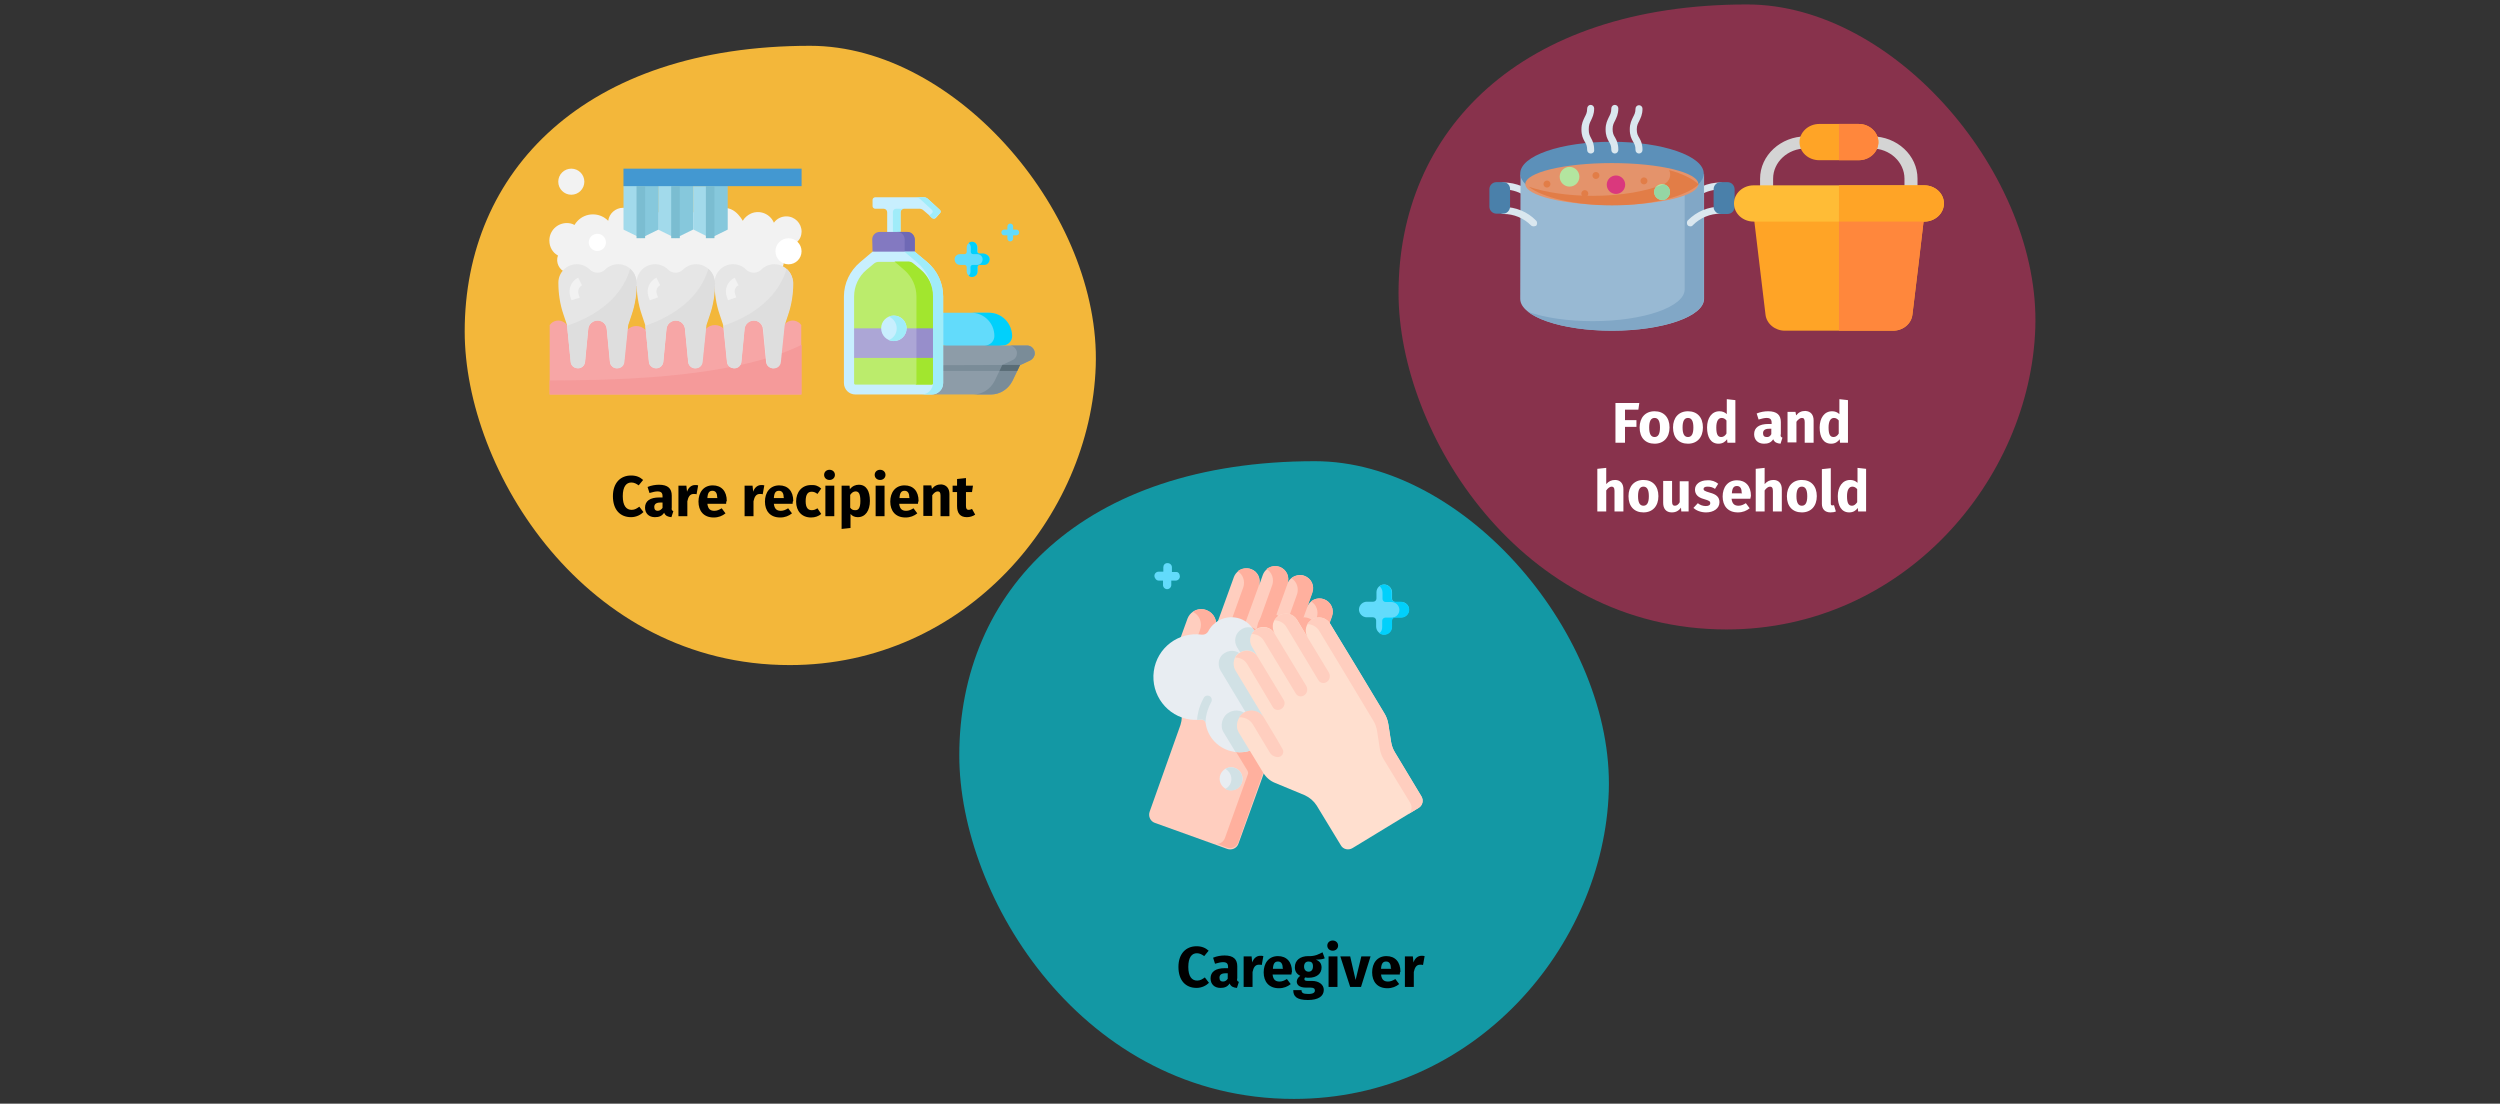 <?xml version="1.0" encoding="UTF-8"?>
<svg xmlns="http://www.w3.org/2000/svg" xmlns:xlink="http://www.w3.org/1999/xlink" version="1.1" x="0px" y="0px" viewBox="0 0 786 347" style="enable-background:new 0 0 786 347;" xml:space="preserve">
<rect x="0" y="0" width="786" height="347" fill="#333333" stroke="none"/>
<style type="text/css">
	.st0{fill:none;}
	.st1{fill:#F3B73A;}
	.st2{fill:#F7A6A6;}
	.st3{fill:#F59A9A;}
	.st4{fill:#F2F2F2;}
	.st5{fill:#E6E6E6;}
	.st6{fill:#A2DAEB;}
	.st7{fill:#86C8DC;}
	.st8{fill:#4398D1;}
	.st9{fill:#FFFFFF;}
	.st10{fill:#7BBDD1;}
	.st11{fill:#DEDEDE;}
	.st12{fill:#62DBFB;}
	.st13{fill:#01D0FB;}
	.st14{fill:#8D9CA8;}
	.st15{fill:#7A8C98;}
	.st16{fill:#596C76;}
	.st17{fill:#C8EFFE;}
	.st18{fill:#A0ECF9;}
	.st19{fill:#8379C1;}
	.st20{fill:#6F69B5;}
	.st21{fill:#BBEC6C;}
	.st22{fill:#A2E62E;}
	.st23{fill:#ACA6D6;}
	.st24{fill:#978ECB;}
	.st25{fill:#88324C;}
	.st26{fill:#DAE7EF;}
	.st27{fill:#98B9D3;}
	.st28{fill:#81A7C6;}
	.st29{fill:#5C90B9;}
	.st30{fill:#DD6938;}
	.st31{fill:#4A80AA;}
	.st32{fill:#E4936B;}
	.st33{fill:#E27D47;}
	.st34{fill:#B3E59F;}
	.st35{fill:#95D6A4;}
	.st36{fill:#DA387D;}
	.st37{fill:#D4D4D4;}
	.st38{fill:#FFA426;}
	.st39{fill:#FFBC36;}
	.st40{fill:#FF873C;}
	.st41{fill:#1398A4;}
	.st42{fill:#FFCEBF;}
	.st43{fill:#FFB09E;}
	.st44{fill:#E8EDF2;}
	.st45{fill:#D1E1E5;}
	.st46{fill:#FFDFCF;}
</style>
<g id="Ebene_1">
	<rect id="Rectangle" class="st0" width="786" height="347"></rect>
	<path id="Oval-Copy-4" class="st1" d="M248.3,209.1c55.2,0,94.6-46.7,96.2-94S301,14.4,254.7,14.4c-71,0-108.6,39.6-108.6,89.8   C146.1,147.9,184,209.1,248.3,209.1z"></path>
	<g id="teeth-cleaning" transform="translate(26.719, 38.625)">
		<path id="Path" class="st2" d="M219.8,63.6L219.8,63.6c1-1.5,3-1.9,4.5-0.9c0.4,0.2,0.7,0.6,0.9,0.9l0,0v21.8h-79.1V63.6l0,0    c1-1.5,3-1.9,4.5-0.9c0.4,0.2,0.7,0.6,0.9,0.9l0,0l5.4,0.4l0,0c1.5-2.1,4.5-2.6,6.6-1.1c0.5,0.4,1,0.8,1.3,1.4l0.2,0.3l5.6,0.4    l0,0c1.5-1.5,4-1.5,5.5,0l0,0l0,0l5-0.1l0,0c1.5-2.7,5-3.7,7.8-2.2c0.8,0.4,1.5,1.1,2,1.8l0.3,0.4l4.1-0.2l0,0    c1.5-1.5,4-1.5,5.5,0l0,0l4.1,0.2l1.1-1.4c2.1-2.6,5.8-3,8.4-0.9c0.2,0.2,0.5,0.4,0.7,0.6l0.5,0.5L219.8,63.6z"></path>
		<path id="Path_00000150081680575065626930000002136092477272962230_" class="st3" d="M146.1,85.4h79.2V69.8    c-22.7,11.1-63.1,11.1-79.2,11.2V85.4z"></path>
		<path id="Path_00000013166375150095551930000017629283282536485808_" class="st4" d="M225.3,34.2c0-2.6-2.1-4.8-4.8-4.8    c-1.5,0-3,0.7-3.9,2c-1.2-2.8-4.4-4.1-7.2-2.9c-1.1,0.5-2,1.3-2.6,2.3c0,0-3.5-6.8-8.9-2.7h-21.8l-1.4,2.7c0,0-1.4-4.1-5.5-4.1    c-2.4,0-4.4,1.8-4.7,4.1c-2.6-2.7-7-2.7-9.6,0c-0.4,0.4-0.7,0.8-1,1.3c-0.7-0.4-1.5-0.6-2.4-0.6c-3,0-5.5,2.4-5.5,5.5    c0,2,1,3.8,2.7,4.7c-0.8,2.2,0.4,4.6,2.6,5.4c0.1,0,0.1,0,0.2,0.1h2.7v4.1h61.4v-4.2c0.2,0,0.5,0.1,0.7,0.1c1.9,0,3.4-1.5,3.4-3.4    c0-0.8-0.3-1.5-0.8-2.2l4.9-4.1C224.8,36.7,225.3,35.4,225.3,34.2z"></path>
		<g id="Group" transform="translate(2.733, 30.039)">
			<path id="Path_00000002375066111985378870000000798226185946706572_" class="st5" d="M180.6,16.1L180.6,16.1     c-1.1-1.1-2.6-1.7-4.1-1.7l0,0c-3.2,0-5.8,2.6-5.8,5.8l0,0l0,0c0,3.4,0.5,6.8,1.6,10l1.1,3.3l1.2,11.6c0.1,1.2,1.1,2,2.3,2l0,0     c1.2,0,2.1-0.9,2.2-2l1-10.3c0.1-1.5,1.4-2.7,2.9-2.7l0,0c1.5,0,2.8,1.2,2.9,2.7l1,10.3c0.1,1.2,1.1,2,2.2,2l0,0     c1.2,0,2.1-0.9,2.2-2l1.2-11.6l1.1-3.3c1.1-3.2,1.6-6.6,1.6-10l0,0c0-3.2-2.6-5.8-5.8-5.8l0,0l0,0c-1.5,0-3,0.6-4.1,1.7l0,0     C184,17.4,181.9,17.4,180.6,16.1z"></path>
			<path id="Path_00000073699389045522799180000014342513085885702018_" class="st5" d="M156,16.1L156,16.1     c-1.1-1.1-2.6-1.7-4.1-1.7l0,0c-3.2,0-5.8,2.6-5.8,5.8l0,0l0,0c0,3.4,0.5,6.8,1.6,10l1.1,3.3l1.2,11.6c0.1,1.2,1.1,2,2.3,2l0,0     c1.2,0,2.1-0.9,2.2-2l1-10.3c0.1-1.5,1.4-2.7,2.9-2.7l0,0c1.5,0,2.8,1.2,2.9,2.7l1,10.3c0.1,1.2,1.1,2,2.2,2l0,0     c1.2,0,2.1-0.9,2.2-2l1.2-11.6l1.1-3.3c1.1-3.2,1.6-6.6,1.6-10l0,0c0.1-3.2-2.5-5.8-5.7-5.8l0,0l0,0c-1.5,0-3,0.6-4.1,1.7l0,0     C159.5,17.4,157.3,17.4,156,16.1z"></path>
			<path id="Path_00000036241161985874518670000002955951304410595986_" class="st5" d="M205.1,16.1L205.1,16.1     c-1-1.1-2.5-1.7-4.1-1.7l0,0c-3.2,0-5.8,2.6-5.8,5.8l0,0l0,0c0,3.4,0.5,6.8,1.6,10l1.1,3.3l1.2,11.6c0.1,1.2,1.1,2,2.3,2l0,0     c1.2,0,2.1-0.9,2.2-2l1-10.3c0.1-1.5,1.4-2.7,2.9-2.7l0,0c1.5,0,2.8,1.2,2.9,2.7l1,10.3c0.1,1.2,1.1,2,2.2,2l0,0     c1.2,0,2.1-0.9,2.2-2l1.3-11.6l1.1-3.3c1.1-3.2,1.6-6.6,1.6-10l0,0c0-3.2-2.6-5.8-5.8-5.8l0,0l0,0c-1.5,0-3,0.6-4.1,1.7l0,0     C208.6,17.4,206.5,17.4,205.1,16.1z"></path>
		</g>
		<g id="Group_00000105420904080531359350000002596119705019051169_" transform="translate(23.214, 5.463)">
			<polygon id="Path_00000080206716053582464540000006761307428800211090_" class="st6" points="146.1,14.4 146.1,28.1 151.6,30.8      151.6,14.4    "></polygon>
			<polygon id="Path_00000115499846496687376690000013258233103568583303_" class="st6" points="157,14.4 157,28.1 162.5,30.8      162.5,14.4    "></polygon>
		</g>
		<g id="Group_00000152965865755464683900000010527604925481329328_" transform="translate(28.675, 5.463)">
			<polygon id="Path_00000036935802576829210980000010118780965287087788_" class="st7" points="146.1,14.4 146.1,30.8 151.6,28.1      151.6,14.4    "></polygon>
			<polygon id="Path_00000134232139015390499620000016453699494566677416_" class="st7" points="167.9,14.4 167.9,30.8 173.4,28.1      173.4,14.4    "></polygon>
			<polygon id="Path_00000114779911426593180650000013957502594052011944_" class="st7" points="157,14.4 157,30.8 162.5,28.1      162.5,14.4    "></polygon>
		</g>
		<polygon id="Path_00000047753981024953547590000003224730830634214819_" class="st6" points="191.2,19.9 191.2,33.5 196.6,36.2     196.6,19.9   "></polygon>
		
			<rect id="Rectangle_00000161594813264824750980000000371264968040401817_" x="169.3" y="14.4" class="st8" width="56" height="5.5"></rect>
		<circle id="Oval" class="st4" cx="152.9" cy="18.5" r="4.1"></circle>
		<g id="Group_00000167390562892190826060000011668459267815566516_" transform="translate(12.288, 20.48)">
			<circle id="Oval_00000125586933397418790940000009041155065853497531_" class="st9" cx="148.8" cy="17.1" r="2.7"></circle>
			<circle id="Oval_00000148645466935417303820000010466692321659343262_" class="st9" cx="208.9" cy="19.9" r="4.1"></circle>
		</g>
		<g id="Group_00000119098378134562084210000006784074767437435795_" transform="translate(27.307, 5.461)">
			
				<rect id="Rectangle_00000171713334544876458470000002088581426511022764_" x="146.1" y="14.4" class="st10" width="2.7" height="16.4"></rect>
			
				<rect id="Rectangle_00000116234209626957271370000000063763414187294109_" x="157" y="14.4" class="st10" width="2.7" height="16.4"></rect>
			
				<rect id="Rectangle_00000145044429062842203930000008932610267852696711_" x="167.9" y="14.4" class="st10" width="2.7" height="16.4"></rect>
		</g>
		<g id="Group_00000023247196931741937580000016881143106696136583_" transform="translate(6.255, 34.272)">
			<path id="Path_00000106844350886438426050000004563384655009687945_" class="st4" d="M146.7,21.5l-0.4-1.2     c-0.7-2.3,0.3-4.8,2.5-5.9l1.2,2.4c-0.9,0.5-1.4,1.6-1.1,2.7l0.4,1.2L146.7,21.5z"></path>
			<path id="Path_00000117654954260736453180000010610922163778358715_" class="st4" d="M171.3,21.5l-0.4-1.2     c-0.8-2.3,0.3-4.8,2.5-5.9l1.2,2.4c-1,0.5-1.4,1.6-1.1,2.6l0.4,1.2L171.3,21.5z"></path>
			<path id="Path_00000166648490965241507640000012799116693153399993_" class="st4" d="M195.9,21.5l-0.4-1.2     c-0.8-2.3,0.3-4.8,2.5-5.9l1.2,2.4c-1,0.5-1.4,1.6-1.1,2.6l0.4,1.2L195.9,21.5z"></path>
		</g>
		<g id="Group_00000117652376215235017590000017286180400007998103_" transform="translate(5.487, 31.489)">
			<path id="Path_00000088119521223142035790000004832703007873472654_" class="st11" d="M165.9,14.4c-3.1,10.9-13.8,15.9-19.8,17.9     l1.1,11.4c0.1,1.2,1.2,2.1,2.5,2c1.1-0.1,1.9-1,2-2l1-10.3c0.1-1.6,1.5-2.8,3.2-2.7c1.5,0.1,2.6,1.3,2.7,2.7l1,10.3     c0.1,1.2,1.2,2.2,2.5,2c1.1-0.1,1.9-0.9,2-2l1.2-11.6l1.1-3.3c1.1-3.2,1.6-6.6,1.6-10C167.9,17.1,167.2,15.5,165.9,14.4z"></path>
			<path id="Path_00000028316844343276414060000017836215346877867674_" class="st11" d="M190.5,14.4c-3.2,10.9-13.9,15.9-19.8,17.9     l1.1,11.4c0.1,1.2,1.2,2.1,2.5,2c1.1-0.1,1.9-1,2-2l1-10.3c0.1-1.6,1.5-2.8,3.2-2.7c1.5,0.1,2.6,1.3,2.7,2.7l1,10.3     c0.1,1.2,1.2,2.2,2.5,2c1.1-0.1,1.9-0.9,2-2l1.2-11.6l1.1-3.3c1.1-3.2,1.6-6.6,1.6-10C192.5,17.1,191.8,15.5,190.5,14.4z"></path>
			<path id="Path_00000073685504699386382000000017050660432932094881_" class="st11" d="M215.1,14.4c-3.2,10.9-13.9,15.9-19.8,17.9     l1.1,11.4c0.1,1.2,1.2,2.1,2.5,2c1.1-0.1,1.9-1,2-2l1-10.3c0.1-1.6,1.5-2.8,3.2-2.7c1.5,0.1,2.6,1.3,2.7,2.7l1,10.3     c0.1,1.2,1.2,2.2,2.5,2c1.1-0.1,1.9-0.9,2-2l1.2-11.6l1.1-3.3c1.1-3.2,1.6-6.6,1.6-10C217.1,17.1,216.3,15.5,215.1,14.4z"></path>
		</g>
	</g>
	<g id="soap2" transform="translate(119.23, 47.625)">
		<path id="Path_00000028304105487863585240000005277758653560336043_" class="st12" d="M177.3,61l8,1.4l10.5-1.4c1.7,0,3-1.4,3-3    c0-4-3.2-7.3-7.3-7.3h-14.2l-0.9,5.1L177.3,61z"></path>
		<path id="Path_00000159433382315804763660000009261144689786461585_" class="st13" d="M191.7,50.7h-5.6c4,0,7.3,3.2,7.3,7.3    c0,1.7-1.4,3-3,3l2.7,0.4L196,61c1.7,0,3-1.4,3-3C198.9,53.9,195.7,50.7,191.7,50.7z"></path>
		<path id="Path_00000059998982977566533970000013817111447686937742_" class="st14" d="M206.1,63.4c0,0.5-0.1,0.9-0.4,1.3    c-0.2,0.4-0.6,0.7-1,0.9l-3.2,1.5l-1.7,0.9l0.8,0.9l-1.5,3.2c-1.3,2.6-3.9,4.3-6.8,4.3h-18.6L169.9,61h33.7    C205,61,206.1,62.1,206.1,63.4z"></path>
		<path id="Path_00000164482381988694930710000002909041036636350372_" class="st15" d="M203.7,61h-5.6c1.3,0,2.4,1.1,2.4,2.4    c0,0.9-0.5,1.8-1.4,2.2l-3.2,1.5l-2.4,5c-1.3,2.6-3.9,4.3-6.8,4.3h5.6c2.9,0,5.5-1.7,6.8-4.3l1.5-3.1l-0.8-0.9l1.7-0.9l3.2-1.5    c0.8-0.4,1.4-1.3,1.4-2.2C206.1,62.1,205,61,203.7,61L203.7,61z"></path>
		<path id="Path_00000088096767746816594280000017539942078054798995_" class="st15" d="M201.5,67.1l-0.9,1.9h-27.1    c-0.5,0-0.9-0.4-0.9-0.9s0.4-0.9,0.9-0.9L201.5,67.1L201.5,67.1z"></path>
		<polygon id="Path_00000036226261203656093460000008508022140483008685_" class="st16" points="201.5,67.1 200.6,69 195,69     195.9,67.1   "></polygon>
		<path id="Path_00000156558714011905780580000017845580998483252100_" class="st17" d="M176.3,19.4l-1.3,1.5    c-0.3,0.3-0.8,0.3-1.1,0l-2.8-2.4c-0.3-0.3-0.8-0.5-1.2-0.5H165c-0.6,0-1.1,0.5-1.1,1.1v6.1l-1.3,0.6l-0.8,0.4l-2.1-0.9v-6.2    c0-0.6-0.5-1.1-1.1-1.1h-2.7c-0.4,0-0.8-0.4-0.8-0.8v-2c0-0.4,0.4-0.8,0.8-0.8h15.4c0.4,0,0.9,0.2,1.2,0.5l3.7,3.4    C176.6,18.6,176.6,19.1,176.3,19.4L176.3,19.4z"></path>
		<path id="Path_00000124859590676551117180000015561334584131822221_" class="st18" d="M165,18c-0.6,0-1.1,0.5-1.1,1.1v6.1    l-1.3,0.6l-1.1-0.6V19c0-0.6,0.5-1,1-1H165L165,18z"></path>
		<path id="Path_00000088117204294243089290000013807778394230573990_" class="st18" d="M176.2,18.3l-3.7-3.4    c-0.3-0.3-0.8-0.5-1.2-0.5h-2.5c0.4,0,0.9,0.2,1.2,0.5l3.7,3.4c0.4,0.3,0.4,0.8,0.1,1.1l-0.6,0.5c-0.1,0.1-0.2,0.2-0.3,0.2    l0.8,0.8c0.3,0.3,0.8,0.3,1.1,0l1.5-1.5C176.6,19.1,176.6,18.6,176.2,18.3z"></path>
		<path id="Path_00000010272871518166498580000016980331025159240871_" class="st19" d="M155.1,31.5l6.6,1l6.6-1v-3.9    c0-1.2-1-2.3-2.3-2.3h-8.7c-1.2,0-2.3,1-2.3,2.3L155.1,31.5L155.1,31.5z"></path>
		<path id="Path_00000036222016151556065500000010994700006961698739_" class="st20" d="M166.1,25.3h-3.2c1.2,0,2.3,1,2.3,2.3v3.9    l1.5,0.3l1.7-0.3v-3.9C168.3,26.3,167.3,25.3,166.1,25.3L166.1,25.3z"></path>
		<path id="Path_00000043451982450581279400000010828194855141857938_" class="st17" d="M168.3,31.5h-13.2l-3.9,3.3    c-3.2,2.7-5.1,6.6-5.1,10.8v27.2c0,2,1.6,3.6,3.6,3.6h24c2,0,3.6-1.6,3.6-3.6V45.6c0-4.2-1.9-8.2-5.1-10.9L168.3,31.5z"></path>
		<path id="Path_00000132064170196180692060000001358670280468007860_" class="st18" d="M172.3,34.8l-3.9-3.3h-3.3l3.9,3.3    c3.2,2.7,5.1,6.6,5.1,10.8v27.2c0,2-1.6,3.6-3.6,3.6h3.2c2,0,3.6-1.6,3.6-3.6V45.6C177.3,41.4,175.5,37.5,172.3,34.8z"></path>
		<path id="Path_00000163040329355637869910000008253431358721753263_" class="st21" d="M174.1,55.6l-1.9,4.7l1.9,4.7v7.9    c0,0.2-0.2,0.4-0.4,0.4h-24c-0.2,0-0.4-0.2-0.4-0.4V65l2.2-4.7l-2.2-4.7v-10c0-3.2,1.4-6.3,3.9-8.4l2.4-2c0.4-0.3,0.9-0.5,1.4-0.5    h9.3c0.5,0,1,0.2,1.4,0.5l2.4,2c2.5,2.1,3.9,5.1,3.9,8.4v10H174.1z"></path>
		<path id="Path_00000016067165518769709700000006869090060095185809_" class="st22" d="M174.1,55.6l-1.9,4.7l1.9,4.7v7.9    c0,0.2-0.2,0.4-0.4,0.4h-5.2c0.2,0,0.4-0.2,0.4-0.4V45.6c0-3.2-1.4-6.3-3.9-8.4l-3-2.6h4.4c0.5,0,1,0.2,1.4,0.5l2.4,2    c2.5,2.1,3.9,5.1,3.9,8.4V55.6L174.1,55.6z"></path>
		<polygon id="Path_00000168074402401566365780000004591863083696901788_" class="st23" points="168.9,64.9 149.3,64.9 149.3,55.6     168.9,55.6 171.2,59.7   "></polygon>
		<polygon id="Path_00000163075293560176950820000001592768465718777241_" class="st24" points="168.9,55.6 174.1,55.6 174.1,64.9     168.9,64.9   "></polygon>
		<circle id="Oval_00000170962502748480818880000004588000577503038602_" class="st17" cx="161.8" cy="55.6" r="4"></circle>
		<path id="Path_00000072273848426788537290000008843367427015298229_" class="st18" d="M161.8,51.6c-0.6,0-1.1,0.1-1.6,0.3    c1.5,0.6,2.5,2.1,2.5,3.7c0,1.7-1,3.1-2.5,3.7c0.5,0.2,1,0.3,1.6,0.3c2.2,0,4-1.8,4-4S164,51.6,161.8,51.6L161.8,51.6z"></path>
		<g id="Group_00000150822678212253540390000005313523121632704412_" transform="translate(34.799, 8.268)">
			<path id="Path_00000140732613460639149830000002705696485647134080_" class="st12" d="M155.4,24H154c-0.4,0-0.7-0.3-0.7-0.7v-1.4     c0-0.9-0.7-1.7-1.6-1.7c-1,0-1.8,0.7-1.8,1.7v1.4c0,0.4-0.3,0.7-0.7,0.7h-1.4c-0.9,0-1.7,0.7-1.7,1.6c0,1,0.7,1.8,1.7,1.8h1.4     c0.4,0,0.7,0.3,0.7,0.7v1.3c0,0.9,0.7,1.7,1.6,1.7c1,0,1.8-0.7,1.8-1.7V28c0-0.4,0.3-0.7,0.7-0.7h1.4c1,0,1.7-0.8,1.7-1.8     C157.1,24.7,156.3,24,155.4,24L155.4,24z"></path>
			<path id="Path_00000044155638293680015970000017041573672252276867_" class="st13" d="M157.1,25.6c0,1-0.7,1.8-1.7,1.8H154     c-0.4,0-0.7,0.3-0.7,0.7v1.4c0,1-0.8,1.7-1.8,1.7c-0.4,0-0.7-0.2-1-0.4c0.4-0.3,0.6-0.8,0.6-1.3v-1.4c0-0.4,0.3-0.7,0.7-0.7h1.4     c1,0,1.7-0.8,1.7-1.8c0-0.9-0.8-1.6-1.7-1.6h-1.3c-0.4,0-0.7-0.3-0.7-0.7v-1.4c0-0.6-0.3-1.1-0.7-1.4c0.3-0.2,0.7-0.4,1.1-0.4     c0.9,0,1.6,0.8,1.6,1.7v1.3c0,0.4,0.3,0.7,0.7,0.7h1.3C156.3,24,157.1,24.7,157.1,25.6L157.1,25.6z"></path>
			<path id="Path_00000049216427174733740810000013287578525789896886_" class="st12" d="M165.5,16.3h-1v-1c0-0.5-0.4-0.9-0.9-0.9     s-0.9,0.4-0.9,0.9v1h-1c-0.5,0-0.9,0.4-0.9,0.9s0.4,0.9,0.9,0.9h1v1c0,0.5,0.4,0.9,0.9,0.9s0.9-0.4,0.9-0.9v-1h1     c0.5,0,0.9-0.4,0.9-0.9S166.1,16.3,165.5,16.3z"></path>
		</g>
	</g>
	<path id="Oval-Copy-4-2" class="st25" d="M542.8,197.9c55.7,0,95.5-47.1,97.1-94.8C641.5,55.4,596,1.4,549.3,1.4   c-71.6,0-109.6,40-109.6,90.7C439.7,136.1,478,197.9,542.8,197.9z"></path>
	<g id="cooking-pot" transform="translate(28.562, 31.571)">
		<path id="Path_00000068657187377307567680000014496535947278012051_" class="st26" d="M450.4,29.7c-2-1.2-4.1-1.7-6.3-1.7    c-0.6,0-1.1-0.5-1.1-1.1s0.5-1.1,1.1-1.1c2,0,4,0.4,5.8,1.2c0.6,0.2,0.8,0.9,0.6,1.5L450.4,29.7z"></path>
		<path id="Path_00000080173320044893426720000011641242745934556337_" class="st26" d="M506.1,29.7c2-1.2,4.1-1.7,6.3-1.7    c0.6,0,1.1-0.5,1.1-1.1s-0.5-1.1-1.1-1.1c-2,0-4,0.4-5.8,1.2c-0.6,0.2-0.8,0.9-0.6,1.5L506.1,29.7z"></path>
		<path id="Path_00000147923602224902828770000016125170511839191733_" class="st27" d="M449.4,62.4c0,5.5,12.9,10,28.9,10    s28.9-4.5,28.9-10V23c0,5.5-57.7,5.5-57.7,0L449.4,62.4L449.4,62.4z"></path>
		<path id="Path_00000165196155677980324660000006087879456892795061_" class="st28" d="M501.1,27.4v32c0,5.5-12.9,10-28.9,10    c-7.9,0-15.1-1.1-20.3-2.9c4.5,3.5,14.6,5.9,26.3,5.9c15.9,0,28.9-4.5,28.9-10V23C507.1,23,504.9,25.7,501.1,27.4z"></path>
		<path id="Path_00000131333752184774968790000014429633046338516897_" class="st29" d="M507.1,23c0-5.5-12.9-10-28.9-10    s-28.8,4.4-28.8,10c0,1.2,0.6,2.3,1.7,3.4c4-3.9,50.3-3.9,54.3,0C506.5,25.3,507.1,24.1,507.1,23z"></path>
		<path id="Path_00000077313819358706240610000016499554380949895568_" class="st26" d="M453.6,39.6c-0.3,0-0.6-0.1-0.8-0.3    c-2.3-2.3-5.4-3.6-8.7-3.6c-0.6,0-1.1-0.5-1.1-1.1s0.5-1.1,1.1-1.1l0,0c3.9,0,7.6,1.5,10.3,4.3c0.4,0.4,0.4,1.2,0,1.6    C454.1,39.5,453.9,39.6,453.6,39.6L453.6,39.6z"></path>
		<path id="Path_00000004525876859832501570000015969858191131477392_" class="st26" d="M502.9,39.6c-0.3,0-0.6-0.1-0.8-0.3    c-0.4-0.4-0.4-1.2,0-1.6c2.8-2.8,6.4-4.3,10.3-4.3l0,0c0.6,0,1.1,0.5,1.1,1.1s-0.5,1.1-1.1,1.1c-3.3,0-6.4,1.3-8.7,3.6    C503.5,39.5,503.2,39.6,502.9,39.6L502.9,39.6z"></path>
		<path id="Path_00000065758218330587666100000000921803224313200306_" class="st30" d="M470.7,29.9c-0.7,0-1.3,0-2-0.1    c0.2,0.4,0.6,0.6,1,0.6C470.1,30.5,470.5,30.3,470.7,29.9L470.7,29.9z"></path>
		<path id="Path_00000127014212826054475080000017977223615482389376_" class="st31" d="M444.1,25.7h-2.2c-1.2,0-2.2,1-2.2,2.2v5.5    c0,1.2,1,2.2,2.2,2.2h2.1c0.6,0,1.1-0.2,1.5-0.6c0.4-0.4,0.7-1,0.7-1.6v-5.6C446.2,26.7,445.3,25.7,444.1,25.7L444.1,25.7z"></path>
		<path id="Path_00000116936778717759468160000013809948994252224671_" class="st31" d="M514.6,25.7h-2.2c-1.2,0-2.2,1-2.2,2.2v5.6    c0,0.6,0.2,1.1,0.7,1.6c0.4,0.4,1,0.6,1.6,0.6h2.1c1.2,0,2.2-1,2.2-2.2V28C516.8,26.7,515.8,25.7,514.6,25.7L514.6,25.7z"></path>
		<ellipse id="Oval_00000022559880897231802700000001992910087943522983_" class="st32" cx="478.2" cy="26.3" rx="27.2" ry="6.6"></ellipse>
		<path id="Path_00000005245295159287452570000014218343190579381890_" class="st33" d="M496.2,21.9c0.8,1.5,0.2,3.6-1.6,4.4    c-5.3,2.2-13.3,3.7-22.3,3.7c-7.9,0-15.1-1.1-20.3-2.9c4.5,3.5,14.6,5.9,26.3,5.9c12.5,0,23.2-2.8,27.2-6.6    C503.6,24.6,500.3,23,496.2,21.9z"></path>
		<circle id="Oval_00000001622803835289023620000014829266355370014369_" class="st34" cx="494" cy="28.8" r="2.5"></circle>
		<path id="Path_00000060738968125318088950000011509961573564146865_" class="st35" d="M496.5,28.8c0-1.2-0.9-2.3-2.1-2.4    c-0.7,0.3-1.5,0.6-2.3,0.8c-0.4,0.4-0.6,1-0.6,1.6c0,1.4,1.1,2.5,2.5,2.5c0.2,0,0.3,0,0.5,0c0.1,0,0.1,0,0.2,0    C495.7,30.9,496.5,29.9,496.5,28.8L496.5,28.8z"></path>
		<circle id="Oval_00000015339252489897147050000004277132072357752207_" class="st34" cx="464.9" cy="24" r="3.1"></circle>
		<circle id="Oval_00000069376788794724185530000000688116784907009176_" class="st36" cx="479.5" cy="26.5" r="2.9"></circle>
		<path id="Shape" class="st33" d="M489.4,25.3c0,0.6-0.5,1.1-1.1,1.1s-1.1-0.5-1.1-1.1s0.5-1.1,1.1-1.1S489.4,24.7,489.4,25.3z     M469.7,28.2c-0.6,0-1.1,0.5-1.1,1.1s0.5,1.1,1.1,1.1s1.1-0.5,1.1-1.1S470.3,28.2,469.7,28.2z M473.2,22.5c-0.6,0-1.1,0.5-1.1,1.1    s0.5,1.1,1.1,1.1s1.1-0.5,1.1-1.1S473.8,22.5,473.2,22.5z M457.8,25.2c-0.6,0-1.1,0.5-1.1,1.1s0.5,1.1,1.1,1.1s1.1-0.5,1.1-1.1    S458.5,25.2,457.8,25.2z"></path>
		<g id="Group_00000165949537798773949870000001519531574640962470_" transform="translate(28.94, 0)">
			<path id="Path_00000053522395377845078080000000197725458065778367_" class="st26" d="M450.2,16.7c-0.6,0-1.1-0.5-1.1-1.1     c0-1.3-0.3-1.9-0.8-2.7c-0.5-0.9-1-1.9-1-3.8s0.6-2.9,1-3.8c0.4-0.8,0.8-1.4,0.8-2.8c0-0.6,0.5-1.1,1.1-1.1s1.1,0.5,1.1,1.1     c0,1.9-0.6,2.9-1,3.8c-0.4,0.8-0.8,1.4-0.8,2.7s0.3,1.9,0.8,2.7c0.5,0.9,1,1.9,1,3.8C451.3,16.2,450.8,16.7,450.2,16.7z"></path>
			<path id="Path_00000031920650712837276820000005197805332691519671_" class="st26" d="M457.8,16.7c-0.6,0-1.1-0.5-1.1-1.1     c0-1.3-0.3-1.9-0.8-2.7c-0.5-0.9-1-1.9-1-3.8s0.6-2.9,1-3.8c0.4-0.8,0.8-1.4,0.8-2.7c0-0.6,0.5-1.1,1.1-1.1s1.1,0.5,1.1,1.1     c0,1.9-0.6,2.9-1,3.8c-0.4,0.8-0.8,1.4-0.8,2.7s0.3,1.9,0.8,2.7c0.5,0.9,1,1.9,1,3.8C458.9,16.2,458.4,16.7,457.8,16.7z"></path>
			<path id="Path_00000057136854476769327970000016242606667229617343_" class="st26" d="M442.6,16.7c-0.6,0-1.1-0.5-1.1-1.1     c0-1.3-0.3-1.9-0.8-2.7c-0.5-0.9-1-1.9-1-3.8s0.6-2.9,1-3.8c0.4-0.8,0.8-1.4,0.8-2.7c0-0.7,0.5-1.2,1.1-1.2s1.1,0.5,1.1,1.1     c0,1.9-0.6,2.9-1,3.8c-0.4,0.8-0.7,1.4-0.7,2.8s0.3,1.9,0.7,2.7c0.5,0.9,1,1.9,1,3.8C443.8,16.2,443.3,16.7,442.6,16.7z"></path>
		</g>
	</g>
	<g id="bucket" transform="translate(105.468, 37.571)">
		<path id="Path_00000095304513764438822080000015308794758346868153_" class="st37" d="M495.4,24.3c-1.1,0-2.1-0.9-2.1-1.9v-3.8    c0-5.2-4.6-9.5-10.3-9.5c-1.1,0-2.1-0.9-2.1-1.9s0.9-1.9,2.1-1.9c8,0,14.4,6,14.4,13.3v3.8C497.5,23.4,496.5,24.3,495.4,24.3z"></path>
		<path id="Path_00000039844841788819665040000013299924687352736413_" class="st37" d="M450,24.3c-1.1,0-2.1-0.9-2.1-1.9v-3.8    c0-7.3,6.5-13.3,14.4-13.3c1.1,0,2.1,0.9,2.1,1.9s-0.9,1.9-2.1,1.9c-5.7,0-10.3,4.3-10.3,9.5v3.8C452.1,23.4,451.2,24.3,450,24.3z    "></path>
		<path id="Path_00000033330454078917344830000016125709463282198949_" class="st38" d="M497.5,28.3h-49.6c-1.2,0-2.2,1-2,2.1    c1.3,11.2,2.4,19.7,3.7,30.9c0.3,2.9,3,5.1,6.1,5.1h34c3.2,0,5.8-2.2,6.1-5.1c1.4-11.2,2.4-19.7,3.7-30.9    C499.6,29.3,498.7,28.3,497.5,28.3z"></path>
		<path id="Path_00000169526018655892026360000016552836098526887348_" class="st39" d="M499.5,20.7h-53.6c-3.4,0-6.2,2.5-6.2,5.7    s2.8,5.7,6.2,5.7h53.6c3.4,0,6.2-2.6,6.2-5.7C505.7,23.2,502.9,20.7,499.5,20.7z"></path>
		<path id="Path_00000119800367503056786140000005847288901351851422_" class="st38" d="M478.9,1.4h-12.4c-3.4,0-6.2,2.6-6.2,5.7    c0,3.2,2.8,5.7,6.2,5.7h12.4c3.4,0,6.2-2.6,6.2-5.7S482.3,1.4,478.9,1.4z"></path>
		<g id="Group_00000167395539150420203580000013122151865062934946_" transform="translate(33, 0)">
			<path id="Path_00000036215896052705985580000007484076627838798475_" class="st40" d="M445.9,12.8h-6.2V1.4h6.2     c3.4,0,6.2,2.6,6.2,5.7C452.1,10.3,449.3,12.8,445.9,12.8z"></path>
			<path id="Path_00000050664591121250784660000006607080329106215818_" class="st40" d="M466.5,30.4c-1.3,11.2-2.4,19.7-3.7,30.9     c-0.3,2.9-3,5.1-6.1,5.1h-17V28.3h24.8C465.7,28.3,466.6,29.3,466.5,30.4z"></path>
		</g>
		<path id="Path_00000015319061822900190940000008468295570872457141_" class="st38" d="M505.7,26.4c0,3.2-2.8,5.7-6.2,5.7h-26.8    V20.7h26.8C502.9,20.7,505.7,23.2,505.7,26.4z"></path>
	</g>
	<path id="Oval-Copy-4-4" class="st41" d="M406.8,345.5c56.9,0,97.4-48.1,99-96.7C507.4,200.2,461,145,413.4,145   c-73.1,0-111.8,40.8-111.8,92.5C301.6,282.4,340.6,345.5,406.8,345.5z"></path>
	<g id="clean" transform="translate(59.65, 32.036)">
		<g id="Group_00000069391394105083233260000008719733704148196541_" transform="translate(0, 0.965)">
			<path id="Path_00000101094922981527137010000000286483146928046218_" class="st42" d="M356.6,155.4c-2.2-0.8-4.5,0.3-5.3,2.5l0,0     l1.6-4.6c0.8-2.2-0.3-4.5-2.5-5.3c-0.5-0.2-0.9-0.2-1.4-0.2c-1.7,0-3.3,1.1-3.9,2.7c0.8-2.2-0.3-4.5-2.5-5.3     c-0.4-0.1-0.9-0.2-1.3-0.2c-1.7,0-3.3,1.1-3.9,2.7l-1.2,3.4c0.7-2.1-0.4-4.5-2.6-5.2c-0.5-0.2-0.9-0.2-1.4-0.2     c-1.7,0-3.3,1.1-3.9,2.7l-5.9,16.3c0.9-2.4-0.4-5-2.8-5.9c-0.5-0.2-1-0.3-1.6-0.3c-1.9,0-3.6,1.2-4.3,3l-5,13.8     c-0.6,1.6-0.6,3.3-0.1,4.9l3,9.8c0.5,1.6,0.4,3.3-0.1,4.9l-9.7,27.3c-0.5,1.4,0.2,3,1.6,3.5l22.8,8.2c1.4,0.5,3-0.2,3.5-1.6     l6.9-19.1l3.4-9.5c0.4-1.2,1.1-2.3,2-3.3l3.5-3.9c0.9-0.9,1.5-2.1,2-3.3l6-16.8l3.1-8.7l2.5-7     C359.9,158.6,358.8,156.2,356.6,155.4L356.6,155.4z"></path>
			<g id="Path_00000087383245000550191470000000441281246019299463_" transform="translate(13.258, 0)">
				<path class="st43" d="M306.4,172.4l2.8-7.7c0.9-2.4-0.4-5-2.8-5.9c-1.5-0.5-3.1-0.3-4.2,0.6c2,1,3,3.4,2.2,5.6l-2.8,7.7      l9.9,14.4l4.8-0.4L306.4,172.4z"></path>
				<path class="st43" d="M343.4,155.4c-1.4-0.5-3-0.2-4.1,0.7c1.7,1,2.4,3.1,1.8,5l-5,13.9l4.1,1.5l5.7-15.7      C346.7,158.6,345.5,156.2,343.4,155.4L343.4,155.4z"></path>
				<path class="st43" d="M337.2,148.1c-1.4-0.5-3-0.2-4.1,0.7c1.7,1,2.4,3.1,1.8,5l-6.6,18.4l4.1,1.5l7.3-20.3      C340.5,151.2,339.4,148.8,337.2,148.1z"></path>
				<path class="st43" d="M329.4,145.2c-1.4-0.5-3-0.2-4.1,0.7c1.7,1,2.4,3.1,1.8,5l-6.6,18.4l4.1,1.5l7.3-20.3      C332.7,148.4,331.6,146,329.4,145.2L329.4,145.2z"></path>
				<path class="st43" d="M320.3,145.9c-1.4-0.5-3-0.2-4.1,0.7c1.7,1,2.4,3.1,1.8,5l-5.4,15l4.1,1.5l6.1-16.8      C323.6,149,322.5,146.6,320.3,145.9L320.3,145.9z"></path>
				<path class="st43" d="M343.4,167.7l-2.8-4.6c-1.2-2-3.7-2.6-5.7-1.4c-2,1.2-2.6,3.7-1.4,5.7l-3.3-5.5c-1.2-2-3.7-2.6-5.7-1.4      c-1,0.6-1.6,1.5-1.9,2.5s-0.1,2.2,0.5,3.1c-1.2-2-3.7-2.6-5.7-1.4c-1,0.6-1.7,1.7-1.9,2.8l-6.5-2.4l-0.7,1.8l7.4,2.6      c0.1,0.3,0.2,0.5,0.4,0.8l1.9,3.1c-1.2-2-3.7-2.6-5.7-1.4c-0.6,0.4-1.1,0.9-1.5,1.5c-0.2,0.3-0.3,0.7-0.4,1      c-0.3,1-0.1,2.2,0.5,3.1l8.9,14.8c-1.3-2.2-4.1-2.9-6.3-1.6c-1.1,0.7-1.8,1.7-2.1,2.8c-0.3,1.1-0.1,2.4,0.5,3.5      c0,0,5.9,9.8,7.4,12.2c0.2,0.4,0.3,0.8,0.1,1.2l-7.2,20c-0.4,1.1-1.4,1.8-2.5,1.8l3.2,1.2c1.4,0.5,3-0.2,3.5-1.6l6.8-19.1l0,0      l3.4-9.5c0.1-0.2,0.1-0.3,0.2-0.5c0.4-1,1-1.9,1.8-2.7l3.5-3.9c0.9-0.9,1.5-2.1,2-3.3l1.7-4.7l4.4-12.2L343.4,167.7z"></path>
			</g>
		</g>
		<path id="Path_00000096752529956957669540000004232270131381369523_" class="st44" d="M357.9,187.1c-1.2,8.5-9,14.5-17.5,13.3    c-0.5-0.1-1-0.2-1.5-0.3c-0.4,0.6-0.9,1.1-1.4,1.5c-2.3,2.1-5.4,3.2-8.7,2.8c-0.1,0-0.2,0-0.2,0c-0.1,0-0.3,0-0.4-0.1    c-4.7-0.8-8.2-4.5-8.8-9c-0.1-0.7-0.8-1.2-1.5-1.1c-0.4,0-0.8,0.1-1.2,0.1c-0.7,0-1.4,0-2.1-0.1c-7.3-1-12.5-7.8-11.5-15.2    c1-7.4,7.8-12.5,15.1-11.5l0,0c0.8,0.1,1.6-0.3,2-1c1.5-3,4.9-4.9,8.4-4.4c2.3,0.3,4.2,1.5,5.5,3.3c0.3,0.4,0.5,0.8,0.7,1.2    c0.7,1.3,1,2.8,0.8,4.3c0.6-0.3,1.3-0.6,1.9-0.8c2.2-0.7,4.5-0.9,6.9-0.6C353.1,170.7,359.1,178.5,357.9,187.1L357.9,187.1z"></path>
		<path id="Path_00000055692688612955008370000017050863334638148761_" class="st45" d="M357.9,187.1c-1.2,8.5-9,14.5-17.5,13.3    c-0.5-0.1-1-0.2-1.5-0.3c-0.4,0.6-0.9,1.1-1.4,1.5c-2.3,2.1-5.4,3.2-8.7,2.8l-3.7-6.1c-0.7-1.1-0.8-2.3-0.5-3.5    c0.3-1.1,1-2.2,2.1-2.8c2.2-1.3,5-0.6,6.3,1.6l-8.9-14.8c-0.6-1-0.7-2.1-0.5-3.1c0.1-0.4,0.2-0.7,0.4-1c0.3-0.6,0.8-1.1,1.5-1.5    c2-1.2,4.5-0.6,5.7,1.4l-1.9-3.1c-1.2-2-0.6-4.5,1.4-5.7c1.1-0.7,2.4-0.8,3.5-0.4c0.3,0.4,0.5,0.8,0.7,1.2c0.7,1.3,1,2.8,0.8,4.3    c0.6-0.3,1.3-0.6,1.9-0.8c2.2-0.7,4.5-0.9,6.9-0.6C353.1,170.7,359.1,178.5,357.9,187.1L357.9,187.1z"></path>
		<circle id="Oval_00000140703162419916939350000015527177647894997150_" class="st44" cx="327.4" cy="212.8" r="3.6"></circle>
		<path id="Path_00000156562112117921949730000014148948394274415506_" class="st45" d="M327.4,209.2c-0.6,0-1.3,0.2-1.8,0.5    c1.1,0.6,1.9,1.8,1.9,3.2s-0.8,2.5-1.9,3.1c0.5,0.3,1.1,0.5,1.8,0.5c2,0,3.6-1.6,3.6-3.6C331,210.8,329.4,209.2,327.4,209.2    L327.4,209.2z"></path>
		<path id="Path_00000015346026136833156140000002882983751962488255_" class="st12" d="M310.2,147.8h-1.4v-1.5    c0-0.7-0.6-1.3-1.4-1.3c-0.8,0-1.3,0.6-1.3,1.3v1.4h-1.5c-0.7,0-1.3,0.6-1.3,1.3s0.6,1.5,1.3,1.5h1.4v1.4c0,0.7,0.6,1.3,1.3,1.3    c0.7,0,1.3-0.6,1.3-1.3v-1.4h1.4c0.7,0,1.3-0.6,1.3-1.3S310.9,147.8,310.2,147.8z"></path>
		<path id="Path_00000178173552116680423420000006086089084401915828_" class="st45" d="M321.2,188.6c-2.1,3.9-1.8,6.7-1.8,6.7    c-0.1-0.7-0.8-1.2-1.5-1.1c-0.4,0-0.8,0.1-1.2,0.1c0.1-1.5,0.5-4,2.1-6.9c0.3-0.7,1.2-0.9,1.8-0.6    C321.3,187.1,321.5,188,321.2,188.6L321.2,188.6z"></path>
		<g id="Group_00000112617245448225124850000009898605318649958282_" transform="translate(26.595, 15.896)">
			<path id="Path_00000074442159035416495980000016431992750532148912_" class="st46" d="M332,148.2l17,28.2     c0.7,1.1,1.1,2.3,1.3,3.6l0.8,5.2c0.2,1.3,0.6,2.5,1.3,3.6l8.2,13.6c0.8,1.3,0.4,3-0.9,3.7L339,218.7c-1.3,0.8-3,0.4-3.7-0.9     l-7.6-12.5c-0.9-1.4-2.2-2.5-3.7-3.2l-9.4-3.9c-1.5-0.6-2.8-1.7-3.7-3.2l-7.6-12.5c-0.7-1.1-0.8-2.3-0.5-3.5     c0.3-1.1,1-2.2,2.1-2.8c2.2-1.3,5-0.6,6.3,1.6l-9-14.9c-0.6-1-0.7-2.1-0.5-3.1c0.1-0.4,0.2-0.7,0.4-1.1c0.3-0.6,0.8-1.1,1.5-1.5     c2-1.2,4.5-0.6,5.7,1.4l-1.9-3.1c-1.2-2-0.6-4.5,1.4-5.7s4.5-0.6,5.7,1.4c-0.6-1-0.7-2.1-0.5-3.1c0.3-1,0.9-2,1.9-2.5     c2-1.2,4.5-0.6,5.7,1.4l3.3,5.5c-1.2-2-0.6-4.5,1.4-5.7C328.2,145.6,330.8,146.2,332,148.2z"></path>
			<g id="Path_00000075862040702605712830000018334225323405858484_" transform="translate(0.54, 0)">
				<path class="st42" d="M314.8,184.7l-4.2-7c-1.3-2.2-4.1-2.9-6.3-1.6c-0.6,0.4-1.1,0.9-1.5,1.5c1.7-0.1,3.4,0.7,4.3,2.2l5.3,8.8      c0.5,0.9,1.4,1.4,2.4,1.5c1.4,0.1,2.4-1.4,1.6-2.6L314.8,184.7z"></path>
				<path class="st42" d="M325.7,146.8c-0.6,0.4-1.1,0.9-1.5,1.5c1.4,0,2.9,0.7,3.7,2l7.8,12.9l9.2,15.3c0.7,1.1,1.1,2.3,1.3,3.6      l0.8,5.2c0.2,1.3,0.6,2.5,1.3,3.6l8.3,13.6c0.8,1.3,0.4,3-0.9,3.7l3.5-2.1c1.3-0.8,1.7-2.4,0.9-3.7l-8.3-13.8      c-0.7-1.1-1.1-2.3-1.3-3.6l-0.8-5.2c-0.2-1.3-0.6-2.5-1.3-3.6l-9.2-15.3l-7.8-12.7C330.2,146.2,327.7,145.6,325.7,146.8      L325.7,146.8z"></path>
				<path class="st42" d="M315.4,145.6c-0.6,0.4-1.1,0.9-1.5,1.5c1.4,0,2.9,0.7,3.7,2l10.1,16.8c0.5,0.9,1.7,1.2,2.6,0.6      c1-0.6,1.3-1.9,0.7-3L321,147C319.9,145,317.3,144.4,315.4,145.6L315.4,145.6z"></path>
				<path class="st42" d="M308.3,149.9c-0.7,0.4-1.2,0.9-1.5,1.5c1.4,0,2.9,0.7,3.7,2l10.1,16.7c0.5,0.9,1.7,1.2,2.6,0.6      c1-0.6,1.3-1.9,0.7-3l-10-16.5C312.8,149.3,310.2,148.7,308.3,149.9L308.3,149.9z"></path>
				<path class="st42" d="M308.7,158.7l8.1,13.4c0.3,0.5,0.4,1.1,0.2,1.6c-0.1,0.5-0.5,1-1,1.3c-0.9,0.5-2.1,0.3-2.6-0.6l-8.1-13.6      c-0.8-1.3-2.2-2-3.7-2c0.3-0.6,0.8-1.1,1.5-1.5C305,156.1,307.6,156.7,308.7,158.7L308.7,158.7z"></path>
			</g>
		</g>
		<g id="Group_00000003810386214454641210000005468138820884902821_" transform="translate(66.01, 6.74)">
			<path id="Path_00000107555887431106255680000007468100439653907852_" class="st12" d="M314.9,150.5H313c-0.6,0-1-0.5-1-1v-2     c0-1.3-1-2.4-2.3-2.5c-1.5-0.1-2.6,1.1-2.6,2.4v2c0,0.6-0.5,1-1,1h-2c-1.3,0-2.4,1-2.5,2.3c-0.1,1.4,1.1,2.6,2.4,2.6h2     c0.6,0,1,0.5,1,1v1.9c0,1.3,1,2.4,2.3,2.5c1.4,0.1,2.6-1.1,2.6-2.4v-2c0-0.6,0.5-1,1-1h2c1.4,0,2.5-1.2,2.4-2.6     C317.3,151.5,316.2,150.5,314.9,150.5L314.9,150.5z"></path>
			<path id="Path_00000053512470793188407870000006859839127130409895_" class="st13" d="M317.4,152.8c0.1,1.4-1.1,2.6-2.4,2.6h-2     c-0.6,0-1,0.5-1,1v2c0,1.4-1.2,2.5-2.6,2.4c-0.5,0-1-0.2-1.4-0.5c0.6-0.4,0.9-1.1,0.9-1.9v-2c0-0.6,0.5-1,1-1h2     c1.4,0,2.5-1.2,2.4-2.6c-0.1-1.3-1.2-2.3-2.5-2.3H310c-0.6,0-1-0.5-1-1v-2c0-0.8-0.4-1.5-0.9-2c0.3-0.3,0.9-0.5,1.5-0.5     c1.3,0.1,2.3,1.2,2.3,2.5v1.9c0,0.6,0.5,1,1,1h1.9C316.2,150.5,317.3,151.5,317.4,152.8L317.4,152.8z"></path>
		</g>
	</g>
</g>
<g id="Ebene_2">
	<g>
		<path d="M202.2,150.9l-1.4,1.7c-0.7-0.5-1.4-0.9-2.3-0.9c-1.6,0-2.7,1.3-2.7,4.3c0,3,1.1,4.3,2.8,4.3c1,0,1.7-0.5,2.4-1l1.3,1.7    c-0.8,0.8-2.2,1.6-3.9,1.6c-3.4,0-5.7-2.3-5.7-6.6c0-4.2,2.4-6.5,5.7-6.5C200.1,149.5,201.2,150,202.2,150.9z"></path>
		<path d="M211.7,160.7l-0.6,1.9c-1.1-0.1-1.9-0.4-2.3-1.4c-0.7,1.1-1.7,1.4-2.9,1.4c-1.9,0-3.1-1.2-3.1-3c0-2.1,1.6-3.2,4.5-3.2h1    V156c0-1.1-0.5-1.5-1.6-1.5c-0.6,0-1.5,0.2-2.5,0.5l-0.6-1.9c1.2-0.5,2.5-0.7,3.6-0.7c2.8,0,4,1.2,4,3.4v3.7    C211.1,160.3,211.2,160.5,211.7,160.7z M208.3,159.7V158h-0.7c-1.3,0-1.9,0.5-1.9,1.4c0,0.8,0.4,1.2,1.1,1.2    C207.4,160.6,207.9,160.2,208.3,159.7z"></path>
		<path d="M219.5,152.6l-0.5,2.8c-0.3-0.1-0.5-0.1-0.9-0.1c-1.2,0-1.7,0.9-2,2.3v4.7h-2.8v-9.6h2.5l0.2,1.9c0.4-1.3,1.4-2.1,2.5-2.1    C218.9,152.5,219.2,152.5,219.5,152.6z"></path>
		<path d="M228.3,158.4h-5.9c0.2,1.7,1,2.2,2.2,2.2c0.8,0,1.5-0.3,2.3-0.8l1.2,1.6c-1,0.8-2.2,1.3-3.7,1.3c-3.2,0-4.8-2.1-4.8-5    c0-2.9,1.6-5.1,4.5-5.1c2.7,0,4.4,1.8,4.4,4.9C228.3,157.6,228.3,158.1,228.3,158.4z M225.5,156.5c0-1.3-0.4-2.2-1.5-2.2    c-1,0-1.5,0.6-1.6,2.3h3.2V156.5z"></path>
		<path d="M240.3,152.6l-0.5,2.8c-0.3-0.1-0.5-0.1-0.9-0.1c-1.2,0-1.7,0.9-2,2.3v4.7h-2.8v-9.6h2.5l0.2,1.9c0.4-1.3,1.4-2.1,2.5-2.1    C239.7,152.5,240,152.5,240.3,152.6z"></path>
		<path d="M249.2,158.4h-5.9c0.2,1.7,1,2.2,2.2,2.2c0.8,0,1.5-0.3,2.3-0.8l1.2,1.6c-1,0.8-2.2,1.3-3.7,1.3c-3.2,0-4.8-2.1-4.8-5    c0-2.9,1.6-5.1,4.5-5.1c2.7,0,4.4,1.8,4.4,4.9C249.2,157.6,249.2,158.1,249.2,158.4z M246.4,156.5c0-1.3-0.4-2.2-1.5-2.2    c-1,0-1.5,0.6-1.6,2.3h3.2V156.5z"></path>
		<path d="M258.2,153.6l-1.2,1.7c-0.6-0.5-1.2-0.7-1.8-0.7c-1.2,0-1.9,0.8-1.9,3c0,2.1,0.8,2.8,1.9,2.8c0.7,0,1.2-0.2,1.8-0.6    l1.2,1.8c-0.9,0.7-1.9,1.1-3.2,1.1c-2.9,0-4.7-2-4.7-5c0-3,1.8-5.2,4.7-5.2C256.3,152.4,257.3,152.8,258.2,153.6z"></path>
		<path d="M262.5,149.3c0,0.9-0.7,1.6-1.7,1.6s-1.7-0.7-1.7-1.6s0.7-1.6,1.7-1.6S262.5,148.4,262.5,149.3z M262.3,162.3h-2.8v-9.6    h2.8V162.3z"></path>
		<path d="M273.5,157.5c0,3-1.4,5.1-3.8,5.1c-0.9,0-1.7-0.3-2.3-1v4.4l-2.8,0.3v-13.6h2.5l0.1,1.1c0.8-1,1.8-1.4,2.8-1.4    C272.4,152.4,273.5,154.4,273.5,157.5z M270.5,157.5c0-2.4-0.6-3-1.5-3c-0.7,0-1.2,0.4-1.7,1.1v4c0.4,0.6,0.9,0.8,1.5,0.8    C269.9,160.5,270.5,159.7,270.5,157.5z"></path>
		<path d="M278.4,149.3c0,0.9-0.7,1.6-1.7,1.6s-1.7-0.7-1.7-1.6s0.7-1.6,1.7-1.6S278.4,148.4,278.4,149.3z M278.1,162.3h-2.8v-9.6    h2.8V162.3z"></path>
		<path d="M288.6,158.4h-5.9c0.2,1.7,1,2.2,2.2,2.2c0.8,0,1.5-0.3,2.3-0.8l1.2,1.6c-1,0.8-2.2,1.3-3.7,1.3c-3.2,0-4.8-2.1-4.8-5    c0-2.9,1.6-5.1,4.5-5.1c2.7,0,4.4,1.8,4.4,4.9C288.7,157.6,288.6,158.1,288.6,158.4z M285.9,156.5c0-1.3-0.4-2.2-1.5-2.2    c-1,0-1.5,0.6-1.6,2.3h3.2V156.5z"></path>
		<path d="M298.5,155.3v7h-2.8v-6.5c0-1-0.3-1.3-0.9-1.3c-0.6,0-1.2,0.5-1.7,1.2v6.5h-2.8v-9.6h2.5l0.2,1.1c0.8-1,1.7-1.4,2.9-1.4    C297.5,152.4,298.5,153.5,298.5,155.3z"></path>
		<path d="M306.6,161.8c-0.7,0.5-1.7,0.8-2.6,0.8c-2.1,0-3.1-1.2-3.1-3.5v-4.4h-1.4v-2h1.4v-2.1l2.8-0.3v2.4h2.2l-0.3,2h-1.9v4.4    c0,0.9,0.3,1.2,0.9,1.2c0.3,0,0.6-0.1,1-0.3L306.6,161.8z"></path>
	</g>
	<g>
		<path d="M380,298.9l-1.4,1.7c-0.7-0.5-1.4-0.9-2.3-0.9c-1.6,0-2.7,1.3-2.7,4.3c0,3,1.1,4.3,2.8,4.3c1,0,1.7-0.5,2.4-1l1.3,1.7    c-0.8,0.8-2.2,1.6-3.9,1.6c-3.4,0-5.7-2.3-5.7-6.6c0-4.2,2.4-6.5,5.7-6.5C377.8,297.5,379,298,380,298.9z"></path>
		<path d="M389.5,308.7l-0.6,1.9c-1.1-0.1-1.9-0.4-2.3-1.4c-0.7,1.1-1.7,1.4-2.9,1.4c-1.9,0-3.1-1.2-3.1-3c0-2.1,1.6-3.2,4.5-3.2h1    V304c0-1.1-0.5-1.5-1.6-1.5c-0.6,0-1.5,0.2-2.5,0.5l-0.6-1.9c1.2-0.5,2.5-0.7,3.6-0.7c2.8,0,4,1.2,4,3.4v3.7    C388.8,308.3,389,308.5,389.5,308.7z M386,307.7V306h-0.7c-1.3,0-1.9,0.5-1.9,1.4c0,0.8,0.4,1.2,1.1,1.2    C385.2,308.6,385.7,308.2,386,307.7z"></path>
		<path d="M397.2,300.6l-0.5,2.8c-0.3-0.1-0.5-0.1-0.9-0.1c-1.2,0-1.7,0.9-2,2.3v4.7h-2.8v-9.6h2.5l0.2,1.9c0.4-1.3,1.4-2.1,2.5-2.1    C396.6,300.5,396.9,300.5,397.2,300.6z"></path>
		<path d="M406,306.4h-5.9c0.2,1.7,1,2.2,2.2,2.2c0.8,0,1.5-0.3,2.3-0.8l1.2,1.6c-1,0.8-2.2,1.3-3.7,1.3c-3.2,0-4.8-2.1-4.8-5    c0-2.9,1.6-5.1,4.5-5.1c2.7,0,4.4,1.8,4.4,4.9C406.1,305.6,406.1,306.1,406,306.4z M403.3,304.5c0-1.3-0.4-2.2-1.5-2.2    c-1,0-1.5,0.6-1.6,2.3h3.2V304.5z"></path>
		<path d="M416.5,301.3c-0.7,0.3-1.5,0.4-2.8,0.4c1.2,0.5,1.8,1.2,1.8,2.5c0,1.9-1.5,3.2-4,3.2c-0.4,0-0.8,0-1.1-0.1    c-0.2,0.1-0.3,0.3-0.3,0.5c0,0.3,0.1,0.6,1,0.6h1.4c2.2,0,3.7,1.2,3.7,2.8c0,2-1.7,3.2-5,3.2c-3.6,0-4.6-1.2-4.6-3.1h2.6    c0,0.8,0.4,1.2,2.1,1.2c1.7,0,2.1-0.5,2.1-1.1c0-0.6-0.4-0.9-1.4-0.9h-1.4c-2.1,0-2.9-0.9-2.9-1.9c0-0.7,0.5-1.4,1.1-1.8    c-1.2-0.6-1.7-1.5-1.7-2.7c0-2.2,1.7-3.5,4.2-3.5c2.1,0.1,3.3-0.6,4.5-1.2L416.5,301.3z M410,303.9c0,1,0.6,1.6,1.4,1.6    c0.9,0,1.4-0.6,1.4-1.7c0-1.1-0.5-1.5-1.4-1.5C410.5,302.3,410,302.9,410,303.9z"></path>
		<path d="M420.7,297.3c0,0.9-0.7,1.6-1.7,1.6s-1.7-0.7-1.7-1.6c0-0.9,0.7-1.6,1.7-1.6S420.7,296.4,420.7,297.3z M420.5,310.3h-2.8    v-9.6h2.8V310.3z"></path>
		<path d="M427.9,310.3h-3.4l-3.1-9.6h3.1l1.7,7.4l1.8-7.4h2.9L427.9,310.3z"></path>
		<path d="M440.1,306.4h-5.9c0.2,1.7,1,2.2,2.2,2.2c0.8,0,1.5-0.3,2.3-0.8l1.2,1.6c-1,0.8-2.2,1.3-3.7,1.3c-3.2,0-4.8-2.1-4.8-5    c0-2.9,1.6-5.1,4.5-5.1c2.7,0,4.4,1.8,4.4,4.9C440.1,305.6,440.1,306.1,440.1,306.4z M437.3,304.5c0-1.3-0.4-2.2-1.5-2.2    c-1,0-1.5,0.6-1.6,2.3h3.2V304.5z"></path>
		<path d="M447.9,300.6l-0.5,2.8c-0.3-0.1-0.5-0.1-0.9-0.1c-1.2,0-1.7,0.9-2,2.3v4.7h-2.8v-9.6h2.5l0.2,1.9c0.4-1.3,1.4-2.1,2.5-2.1    C447.3,300.5,447.6,300.5,447.9,300.6z"></path>
	</g>
	<g>
		<path class="st9" d="M508,126.7h7.4l-0.3,2.1h-4.2v3.3h3.6v2.1h-3.6v5h-3V126.7z"></path>
		<path class="st9" d="M524.9,134.4c0,3.1-1.8,5.1-4.7,5.1c-2.9,0-4.7-1.9-4.7-5.1c0-3.1,1.8-5.1,4.7-5.1    C523.1,129.3,524.9,131.2,524.9,134.4z M518.5,134.4c0,2.1,0.6,3,1.7,3s1.7-0.9,1.7-3c0-2.1-0.6-3-1.7-3S518.5,132.3,518.5,134.4z    "></path>
		<path class="st9" d="M535.4,134.4c0,3.1-1.8,5.1-4.7,5.1c-2.9,0-4.7-1.9-4.7-5.1c0-3.1,1.8-5.1,4.7-5.1S535.4,131.2,535.4,134.4z     M529,134.4c0,2.1,0.6,3,1.7,3s1.7-0.9,1.7-3c0-2.1-0.6-3-1.7-3S529,132.3,529,134.4z"></path>
		<path class="st9" d="M545.6,125.8v13.4h-2.5l-0.1-1.1c-0.6,0.8-1.4,1.4-2.7,1.4c-2.4,0-3.6-2-3.6-5.1c0-3,1.5-5.1,3.9-5.1    c0.9,0,1.7,0.3,2.3,0.9v-4.7L545.6,125.8z M542.8,136.3v-4.1c-0.4-0.5-0.9-0.8-1.5-0.8c-1,0-1.7,0.9-1.7,3c0,2.4,0.6,3,1.6,3    C541.8,137.4,542.4,137,542.8,136.3z"></path>
		<path class="st9" d="M560.4,137.6l-0.6,1.9c-1.1-0.1-1.9-0.4-2.3-1.4c-0.7,1.1-1.7,1.4-2.9,1.4c-1.9,0-3.1-1.2-3.1-3    c0-2.1,1.6-3.2,4.5-3.2h1v-0.4c0-1.1-0.5-1.5-1.6-1.5c-0.6,0-1.5,0.2-2.5,0.5l-0.6-1.9c1.2-0.5,2.5-0.7,3.6-0.7c2.8,0,4,1.2,4,3.4    v3.7C559.7,137.2,559.9,137.4,560.4,137.6z M556.9,136.5v-1.7h-0.7c-1.3,0-1.9,0.5-1.9,1.4c0,0.8,0.4,1.2,1.1,1.2    C556.1,137.5,556.6,137.1,556.9,136.5z"></path>
		<path class="st9" d="M570.2,132.2v7h-2.8v-6.5c0-1-0.3-1.3-0.9-1.3c-0.6,0-1.2,0.5-1.7,1.2v6.5H562v-9.6h2.5l0.2,1.1    c0.8-1,1.7-1.4,2.9-1.4C569.3,129.3,570.2,130.4,570.2,132.2z"></path>
		<path class="st9" d="M581,125.8v13.4h-2.5l-0.1-1.1c-0.6,0.8-1.4,1.4-2.7,1.4c-2.4,0-3.6-2-3.6-5.1c0-3,1.5-5.1,3.9-5.1    c0.9,0,1.7,0.3,2.3,0.9v-4.7L581,125.8z M578.1,136.3v-4.1c-0.4-0.5-0.9-0.8-1.5-0.8c-1,0-1.7,0.9-1.7,3c0,2.4,0.6,3,1.6,3    C577.1,137.4,577.7,137,578.1,136.3z"></path>
		<path class="st9" d="M510.4,153.8v7h-2.8v-6.5c0-1-0.4-1.3-0.9-1.3c-0.6,0-1.2,0.5-1.7,1.2v6.6h-2.8v-13.4l2.8-0.3v5.1    c0.8-0.9,1.6-1.3,2.8-1.3C509.4,150.9,510.4,152,510.4,153.8z"></path>
		<path class="st9" d="M521.4,156c0,3.1-1.8,5.1-4.7,5.1c-2.9,0-4.7-1.9-4.7-5.1c0-3.1,1.8-5.1,4.7-5.1S521.4,152.8,521.4,156z     M515,156c0,2.1,0.6,3,1.7,3s1.7-0.9,1.7-3c0-2.1-0.6-3-1.7-3S515,153.9,515,156z"></path>
		<path class="st9" d="M531.1,160.8h-2.5l-0.1-1.2c-0.7,1-1.6,1.5-2.9,1.5c-1.8,0-2.7-1.2-2.7-3v-6.9h2.8v6.5c0,1,0.3,1.3,0.9,1.3    c0.6,0,1.1-0.4,1.5-1.1v-6.6h2.8V160.8z"></path>
		<path class="st9" d="M540.2,152.1l-1,1.6c-0.7-0.5-1.5-0.7-2.4-0.7c-0.8,0-1.2,0.3-1.2,0.7c0,0.5,0.3,0.7,2,1.2c1.9,0.5,3,1.3,3,3    c0,2-1.9,3.2-4.2,3.2c-1.7,0-3.1-0.6-4-1.4l1.4-1.5c0.7,0.6,1.6,0.9,2.5,0.9c0.9,0,1.4-0.3,1.4-0.9c0-0.6-0.3-0.8-2-1.3    c-1.9-0.5-2.8-1.5-2.8-3c0-1.6,1.5-2.9,3.9-2.9C538.1,150.9,539.4,151.4,540.2,152.1z"></path>
		<path class="st9" d="M550.3,156.8h-5.9c0.2,1.7,1,2.2,2.2,2.2c0.8,0,1.5-0.3,2.3-0.8l1.2,1.6c-1,0.8-2.2,1.3-3.7,1.3    c-3.2,0-4.8-2.1-4.8-5c0-2.9,1.6-5.1,4.5-5.1c2.7,0,4.4,1.8,4.4,4.9C550.4,156.1,550.4,156.6,550.3,156.8z M547.6,155    c0-1.3-0.4-2.2-1.5-2.2c-1,0-1.5,0.6-1.6,2.3h3.2V155z"></path>
		<path class="st9" d="M560.2,153.8v7h-2.8v-6.5c0-1-0.4-1.3-0.9-1.3c-0.6,0-1.2,0.5-1.7,1.2v6.6H552v-13.4l2.8-0.3v5.1    c0.8-0.9,1.6-1.3,2.8-1.3C559.2,150.9,560.2,152,560.2,153.8z"></path>
		<path class="st9" d="M571.2,156c0,3.1-1.8,5.1-4.7,5.1c-2.9,0-4.7-1.9-4.7-5.1c0-3.1,1.8-5.1,4.7-5.1S571.2,152.8,571.2,156z     M564.8,156c0,2.1,0.6,3,1.7,3s1.7-0.9,1.7-3c0-2.1-0.6-3-1.7-3S564.8,153.9,564.8,156z"></path>
		<path class="st9" d="M572.8,158.4v-10.9l2.8-0.3v11.1c0,0.4,0.1,0.6,0.5,0.6c0.2,0,0.3,0,0.5-0.1l0.6,2c-0.4,0.2-1,0.3-1.7,0.3    C573.8,161.1,572.8,160.1,572.8,158.4z"></path>
		<path class="st9" d="M586.7,147.4v13.4h-2.5l-0.1-1.1c-0.6,0.8-1.4,1.4-2.7,1.4c-2.4,0-3.6-2-3.6-5.1c0-3,1.5-5.1,3.9-5.1    c0.9,0,1.7,0.3,2.3,0.9v-4.7L586.7,147.4z M583.9,157.9v-4.1c-0.4-0.5-0.9-0.8-1.5-0.8c-1,0-1.7,0.9-1.7,3c0,2.4,0.6,3,1.6,3    C582.9,159,583.4,158.6,583.9,157.9z"></path>
	</g>
</g>
</svg>
